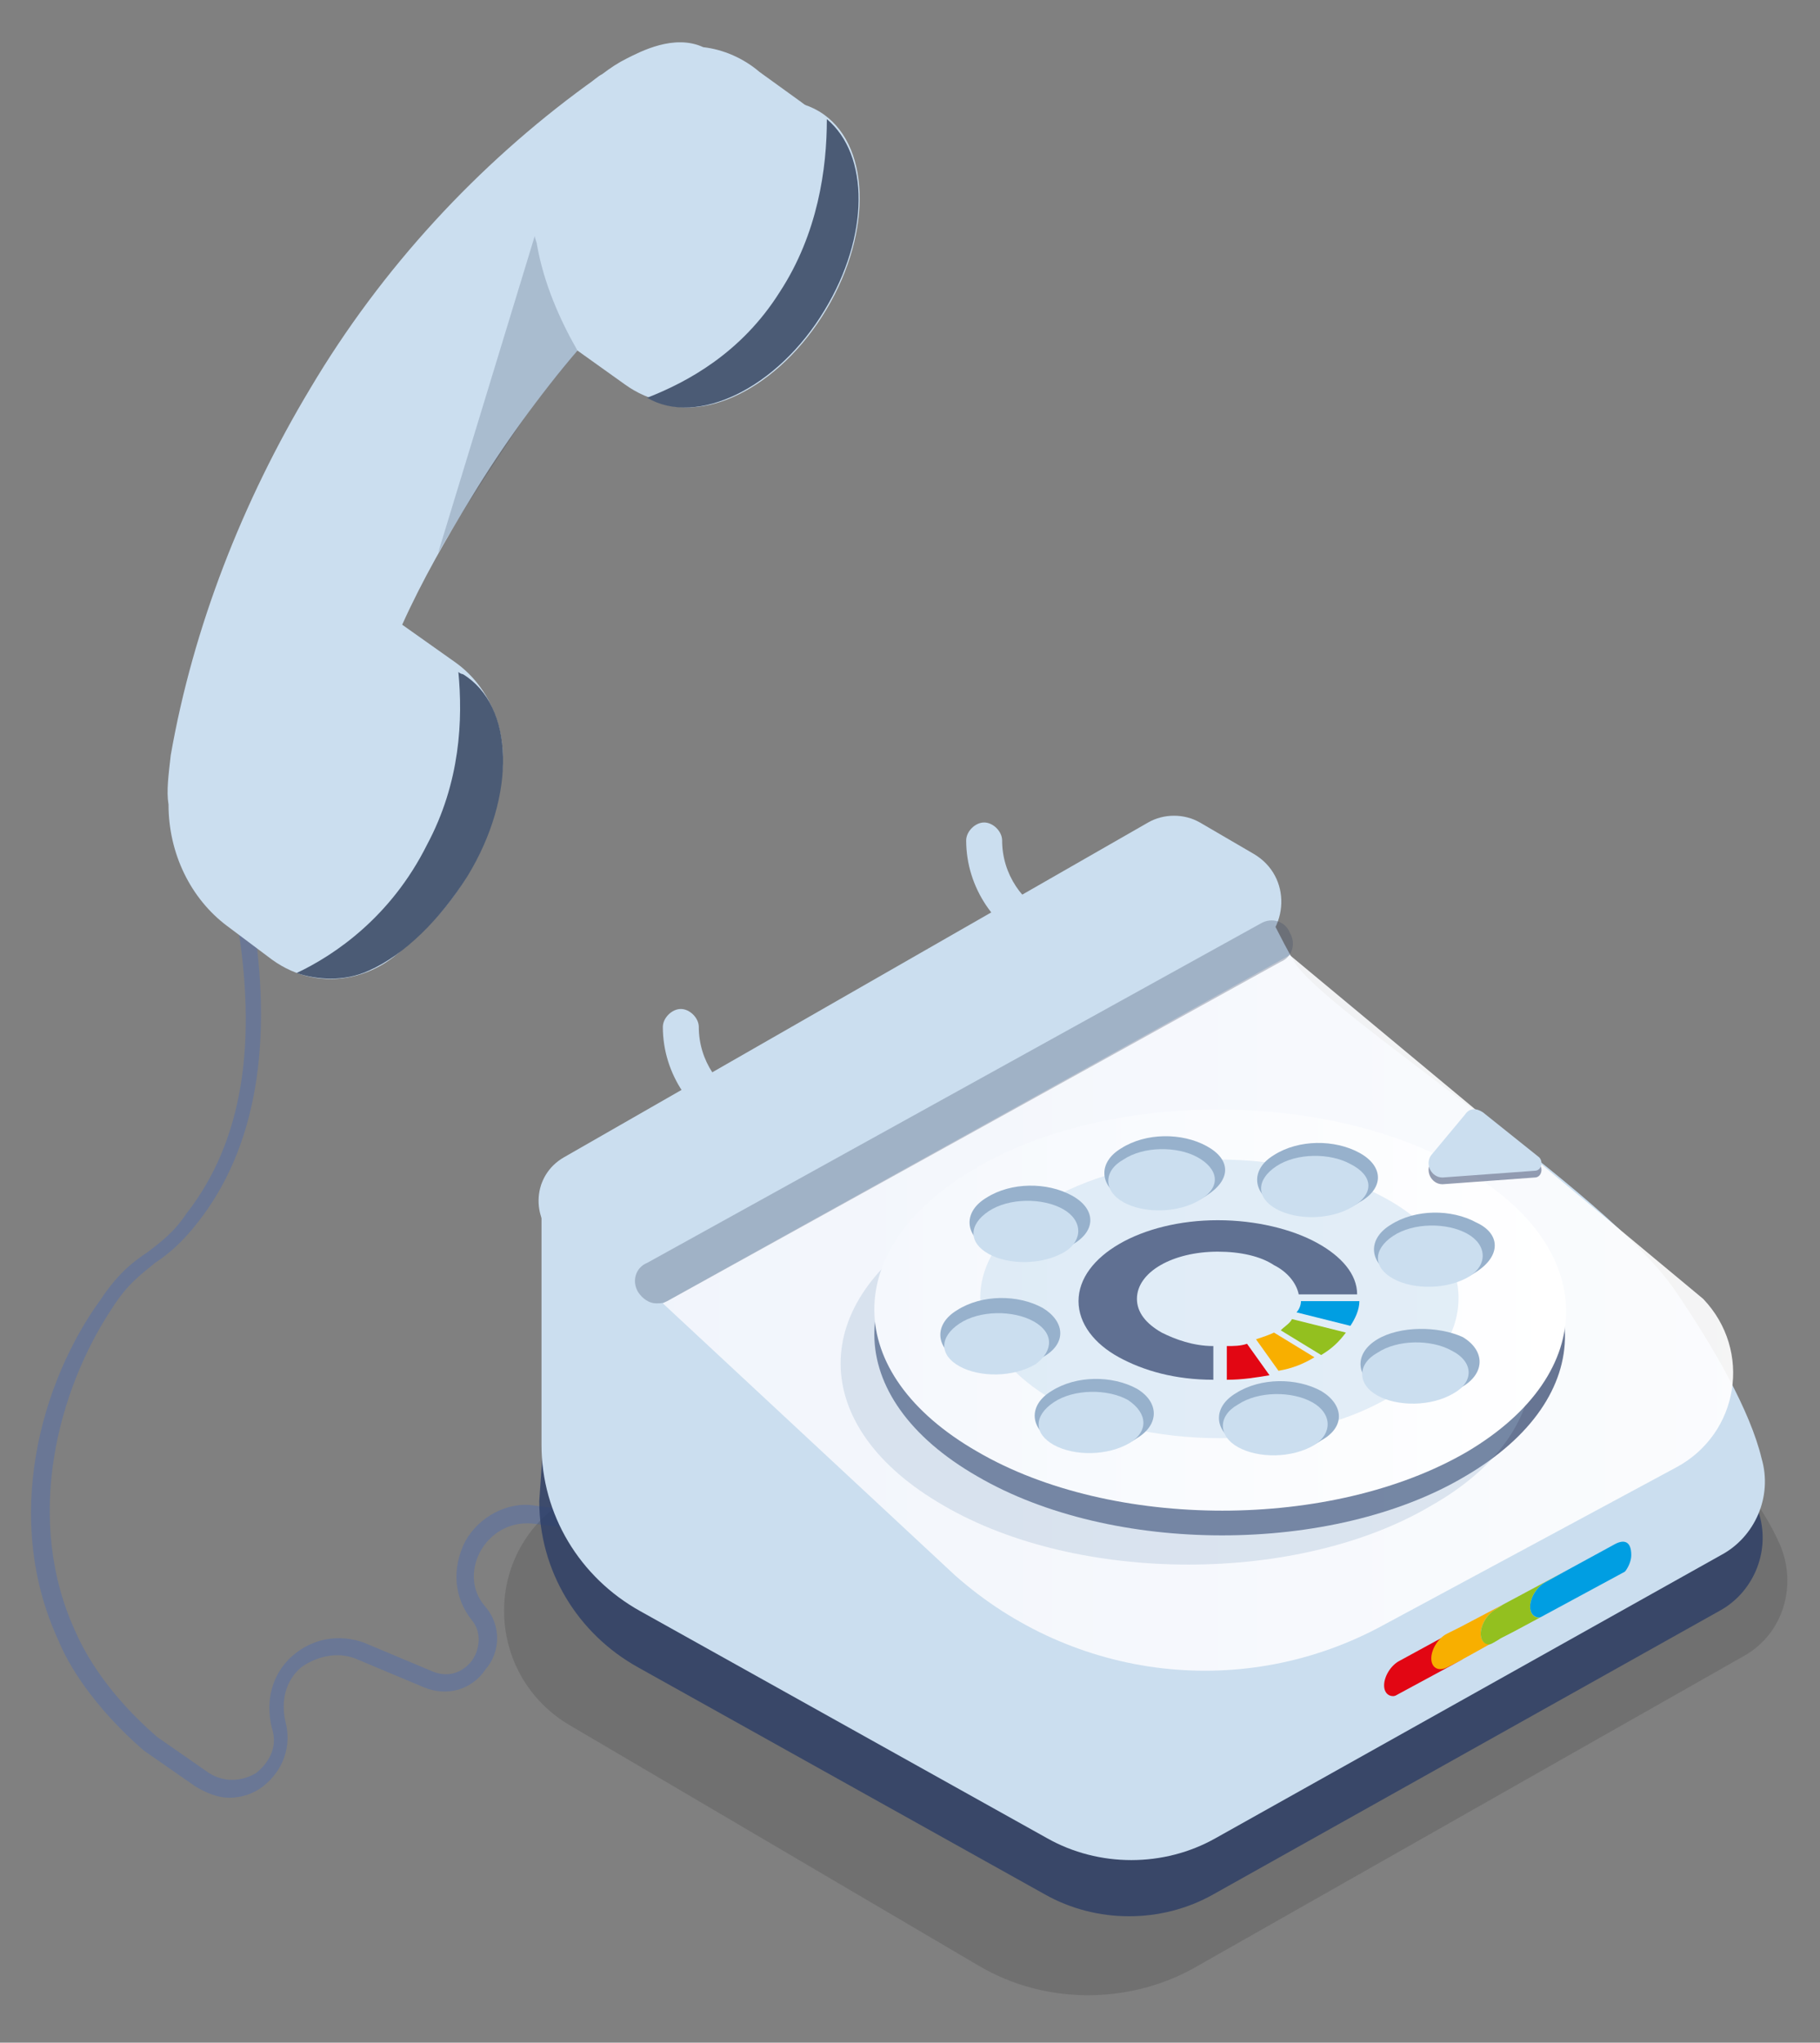 <?xml version="1.0" encoding="utf-8"?>
<!-- Generator: Adobe Illustrator 21.1.0, SVG Export Plug-In . SVG Version: 6.00 Build 0)  -->
<svg version="1.1" id="Layer_1" xmlns="http://www.w3.org/2000/svg" xmlns:xlink="http://www.w3.org/1999/xlink" x="0px" y="0px"
	 viewBox="0 0 81 90.9" style="enable-background:new 0 0 81 90.9;" xml:space="preserve">
<rect x="0" y="0" width="81" height="90.9" fill="#808080" stroke="none"/>
<style type="text/css">
	.st0{fill:#6A7795;}
	.st1{fill:#CBDEEF;}
	.st2{opacity:0.2;fill:#243454;enable-background:new    ;}
	.st3{fill:#4B5B75;}
	.st4{fill:none;stroke:#6A7795;stroke-width:0.837;stroke-miterlimit:10;}
	.st5{opacity:0.13;fill:#0F0F0F;enable-background:new    ;}
	.st6{opacity:0.77;fill:#2A3C67;enable-background:new    ;}
	.st7{opacity:0.92;fill:url(#SVGID_1_);enable-background:new    ;}
	.st8{enable-background:new    ;}
	.st9{opacity:0.7;fill:#2A3C67;enable-background:new    ;}
	.st10{opacity:0.3;fill:#97B1CC;enable-background:new    ;}
	.st11{fill:url(#SVGID_2_);}
	.st12{opacity:0.53;}
	.st13{fill:#97B1CC;}
	.st14{opacity:0.3;fill:#3D4B66;enable-background:new    ;}
	.st15{opacity:0.5;fill:#2A3C67;enable-background:new    ;}
	.st16{opacity:0.702;fill:#2A3C67;enable-background:new    ;}
	.st17{fill:#E20613;}
	.st18{fill:#009EE2;}
	.st19{fill:#F8AF00;}
	.st20{fill:#93C01F;}
</style>
<g id="Layer_105">
	<g>
		<path class="st0" d="M10.2,80c-0.5,0-1-0.2-1.5-0.5l-2.3-1.6C4.1,75.9,3,74,2.6,73c-2.5-5.4-0.8-11.5,1.9-15.2
			c0.8-1.2,1.5-1.7,2.1-2.1c0.5-0.4,1.1-0.8,1.7-1.7c2.5-3.2,3.2-7.6,2.2-13.3c-0.1-0.8-0.2-1.5-0.4-2.3c-0.1-0.8-0.3-1.5-0.4-2.3
			l0.8-0.1c0.1,0.7,0.2,1.5,0.3,2.2c0.1,0.8,0.3,1.5,0.4,2.3c1,5.9,0.2,10.6-2.4,13.9c-0.7,0.9-1.3,1.4-1.9,1.8
			c-0.6,0.5-1.2,0.9-1.9,2c-2.4,3.6-4,9.4-1.6,14.5c0.4,0.9,1.4,2.7,3.6,4.6l2.3,1.6c0.8,0.5,1.6,0.3,2.1,0c0.5-0.4,1-1.1,0.7-2
			c-0.3-1.2,0-2.4,0.9-3.2c0.9-0.8,2.1-1,3.2-0.6l3.1,1.3c0.8,0.3,1.4-0.1,1.7-0.5c0.3-0.4,0.5-1.2,0-1.8c-0.8-1-0.9-2.3-0.3-3.5
			c0.6-1.1,1.9-1.8,3.1-1.6l6.5,0.8l-0.1,0.8l-6.5-0.8c-1.1-0.1-1.9,0.5-2.3,1.2s-0.5,1.7,0.2,2.5s0.7,2,0,2.8
			c-0.6,0.9-1.7,1.2-2.7,0.8l-3.1-1.3c-0.8-0.3-1.7-0.1-2.4,0.4c-0.7,0.6-0.9,1.5-0.7,2.4c0.3,1.1-0.1,2.2-1,2.9
			C11.3,79.8,10.8,80,10.2,80z"/>
	</g>
	<g>
		<g>
			<path class="st1" d="M37,12l-2.3,3.6c-1.5,2.5-4.7,3.1-6.9,1.5l-2.1-1.5c-1.7,2-3.3,4.2-4.7,6.5c-1.1,1.8-2.2,3.7-3.1,5.7
				l2.4,1.7c2.2,1.6,2.7,4.8,1.3,7.1l-2.9,4.7c-1.5,2.3-4.4,3-6.6,1.4l-2-1.5C8.5,40,7.5,38,7.5,35.8c-0.1-0.6,0-1.3,0.1-2.2l0,0
				c1-5.7,3.2-11.3,6.2-16.3c3.2-5.4,7.5-10,12.3-13.5c0.3-0.2,0.5-0.4,0.7-0.5c0.4-0.3,0.7-0.5,1.1-0.7c0.6-0.3,2.1-1.1,3.4-0.5
				c0.9,0.1,1.8,0.5,2.5,1.1l1.8,1.3C37.9,6.1,38.5,9.5,37,12z M30.3,4.6L30.3,4.6L30.3,4.6z"/>
		</g>
		<ellipse transform="matrix(0.516 -0.856 0.856 0.516 -23.192 31.98)" class="st1" cx="16.7" cy="36.5" rx="7.6" ry="4.8"/>
		<ellipse transform="matrix(0.513 -0.859 0.859 0.513 6.225 33.518)" class="st1" cx="32.6" cy="11.3" rx="7.4" ry="4.8"/>
		<path class="st2" d="M23.8,10.5c0,0.1,0.1,0.3,0.1,0.4c0.3,1.7,1,3.3,1.8,4.7l0,0c-0.9,1.1-1.9,2.3-2.7,3.5
			c-1.2,1.8-2.4,3.6-3.5,5.5L23.8,10.5z"/>
		<g>
			<path class="st3" d="M36.7,13.8c2-3.3,2-6.9,0.1-8.5c0,2.2-0.4,5.1-2.1,7.7c-1.7,2.7-4.1,4-5.9,4.7l0,0
				C31,19,34.6,17.3,36.7,13.8z"/>
		</g>
		<g>
			<path class="st3" d="M20.8,39c2.2-3.6,2.1-7.6-0.2-9c0,0-0.1,0-0.2-0.1c0.2,2.1,0.1,4.9-1.4,7.7c-1.6,3.2-4.1,4.9-5.8,5.7
				c0.9,0.3,2.1,0.4,3.2-0.1C18,42.5,19.6,40.9,20.8,39z"/>
		</g>
	</g>
	<path class="st4" d="M7.3,33.2"/>
</g>
<path class="st5" d="M27.4,65.3l-2.3,1.5c-3.7,2.4-3.5,7.8,0.3,10l18.2,10.7c2.9,1.7,6.6,1.7,9.5,0.1l24.5-13.9c1.8-1,2.4-3.2,1.6-5
	s-2.3-3.8-4.5-5c-4.7-2.6-29.4-5-32.3-5.2c-2.9-0.2-5.3-0.9-8.5,1"/>
<g id="Layer_107">
	<path class="st6" d="M24.8,55.2L24,66.8c0,3.1,1.7,5.9,4.4,7.4l18.1,10.1c2.3,1.3,5.2,1.3,7.5,0l22.5-12.6c1.5-0.8,2.3-2.6,1.8-4.3
		c-0.5-2.1-1.5-4.9-3.1-7.4c-3-4.5-16.3-12.5-17.7-14.7c-1.3-2.2-1.5-3.9-4-3.4s-1.6-0.9-3.2,0"/>
	<path class="st1" d="M24.1,52.7v11.6c0,3.1,1.7,5.9,4.4,7.4l18.1,10.1c2.3,1.3,5.2,1.3,7.5,0l22.5-12.6c1.5-0.8,2.3-2.6,1.8-4.3
		c-0.5-2.1-2.1-4.9-3.8-7.4c-3-4.5-15.7-12.5-17-14.7s-1.5-3.9-4-3.4s-1.6-0.9-3.2,0"/>
	
		<linearGradient id="SVGID_1_" gradientUnits="userSpaceOnUse" x1="29.5" y1="6406.424" x2="77.135" y2="6406.424" gradientTransform="matrix(1 0 0 1 0 -6348)">
		<stop  offset="0" style="stop-color:#F5F8FD"/>
		<stop  offset="1" style="stop-color:#FFFFFF"/>
	</linearGradient>
	<path class="st7" d="M29.5,58l13,12.1c5.3,4.7,12.9,5.6,19.1,2.2l13-7c2.8-1.5,3.4-5.2,1.2-7.5L57.4,42.5L29.5,58z"/>
	<g>
		<g>
			<g class="st8">
				<g>
					<g>
						<g>
							<path class="st9" d="M65.1,53.1c-6-3.5-15.8-3.5-21.7,0c-6,3.5-6,9.1,0.1,12.6c6,3.5,15.8,3.5,21.7,0
								C71.2,62.2,71.1,56.6,65.1,53.1"/>
						</g>
					</g>
				</g>
			</g>
		</g>
		<g>
			<g class="st8">
				<g>
					<g>
						<g>
							<path class="st10" d="M63.6,54.4c-6-3.5-15.8-3.5-21.7,0c-6,3.5-6,9.1,0.1,12.6c6,3.5,15.8,3.5,21.7,0
								C69.7,63.6,69.7,57.9,63.6,54.4"/>
						</g>
					</g>
				</g>
			</g>
		</g>
		<g>
			<g class="st8">
				<g>
					<g>
						<g>
							
								<linearGradient id="SVGID_2_" gradientUnits="userSpaceOnUse" x1="38.912" y1="6406.3" x2="69.665" y2="6406.3" gradientTransform="matrix(1 0 0 1 0 -6348)">
								<stop  offset="0" style="stop-color:#F5F8FD"/>
								<stop  offset="1" style="stop-color:#FFFFFF"/>
							</linearGradient>
							<path class="st11" d="M65.1,52c-6-3.5-15.8-3.5-21.7,0c-6,3.5-6,9.1,0.1,12.6c6,3.5,15.8,3.5,21.8,0
								C71.2,61.1,71.2,55.5,65.1,52"/>
						</g>
					</g>
				</g>
				<g>
					<g>
						<g class="st12">
							<path class="st1" d="M61.8,53.4c-4.2-2.4-11-2.4-15.1,0s-4.1,6.3,0,8.8c4.2,2.4,11,2.4,15.1,0S66,55.8,61.8,53.4"/>
						</g>
					</g>
				</g>
			</g>
		</g>
		<g>
			<g>
				<g class="st8">
					<g>
						<g>
							<g>
								<g>
									<path class="st13" d="M60.5,51.3c-1.1-0.6-2.7-0.6-3.8,0.1c-1,0.6-1,1.6,0,2.2c1.1,0.6,2.8,0.6,3.8-0.1
										C61.6,52.9,61.6,51.9,60.5,51.3"/>
								</g>
							</g>
						</g>
					</g>
				</g>
			</g>
			<g>
				<g class="st8">
					<g>
						<g>
							<g>
								<g>
									<path class="st1" d="M60.1,51.8c-0.9-0.5-2.4-0.5-3.3,0.1s-0.9,1.4,0,1.9s2.4,0.5,3.4-0.1S61.1,52.3,60.1,51.8"/>
								</g>
							</g>
						</g>
					</g>
				</g>
			</g>
		</g>
		<g>
			<g>
				<g class="st8">
					<g>
						<g>
							<g>
								<g>
									<path class="st13" d="M65.7,54.4c-1.1-0.6-2.7-0.6-3.8,0.1c-1,0.6-1,1.6,0,2.2c1.1,0.6,2.8,0.6,3.8-0.1
										C66.8,55.9,66.8,54.9,65.7,54.4"/>
								</g>
							</g>
						</g>
					</g>
				</g>
			</g>
			<g>
				<g class="st8">
					<g>
						<g>
							<g>
								<g>
									<path class="st1" d="M65.3,54.9c-0.9-0.5-2.4-0.5-3.3,0.1s-0.9,1.4,0,1.9s2.4,0.5,3.4-0.1C66.2,56.3,66.2,55.4,65.3,54.9"
										/>
								</g>
							</g>
						</g>
					</g>
				</g>
			</g>
		</g>
		<g>
			<g>
				<g class="st8">
					<g>
						<g>
							<g>
								<g>
									<path class="st13" d="M65.1,59.5C64,59,62.3,59,61.3,59.6s-1,1.6,0,2.2c1.1,0.6,2.8,0.6,3.8-0.1
										C66.1,61.1,66.1,60.1,65.1,59.5"/>
								</g>
							</g>
						</g>
					</g>
				</g>
			</g>
			<g>
				<g class="st8">
					<g>
						<g>
							<g>
								<g>
									<path class="st1" d="M64.6,60.1c-0.9-0.5-2.4-0.5-3.3,0.1c-0.9,0.5-0.9,1.4,0,1.9s2.4,0.5,3.4-0.1
										C65.6,61.5,65.6,60.6,64.6,60.1"/>
								</g>
							</g>
						</g>
					</g>
				</g>
			</g>
		</g>
		<g>
			<g>
				<g class="st8">
					<g>
						<g>
							<g>
								<g>
									<path class="st13" d="M58.8,61.9c-1.1-0.6-2.7-0.6-3.8,0.1c-1,0.6-1,1.6,0,2.2c1.1,0.6,2.8,0.6,3.8-0.1
										C59.9,63.5,59.8,62.5,58.8,61.9"/>
								</g>
							</g>
						</g>
					</g>
				</g>
			</g>
			<g>
				<g class="st8">
					<g>
						<g>
							<g>
								<g>
									<path class="st1" d="M58.4,62.4c-0.9-0.5-2.4-0.5-3.3,0.1c-0.9,0.5-0.9,1.4,0,1.9s2.4,0.5,3.4-0.1
										C59.3,63.8,59.3,62.9,58.4,62.4"/>
								</g>
							</g>
						</g>
					</g>
				</g>
			</g>
		</g>
		<g>
			<g>
				<g class="st8">
					<g>
						<g>
							<g>
								<g>
									<path class="st13" d="M50.6,61.8c-1.1-0.6-2.7-0.6-3.8,0.1c-1,0.6-1,1.6,0,2.2c1.1,0.6,2.8,0.6,3.8-0.1
										C51.6,63.4,51.6,62.4,50.6,61.8"/>
								</g>
							</g>
						</g>
					</g>
				</g>
			</g>
			<g>
				<g class="st8">
					<g>
						<g>
							<g>
								<g>
									<path class="st1" d="M50.2,62.3c-0.9-0.5-2.4-0.5-3.3,0.1s-0.9,1.4,0,1.9c0.9,0.5,2.4,0.5,3.4-0.1
										C51.1,63.7,51.1,62.9,50.2,62.3"/>
								</g>
							</g>
						</g>
					</g>
				</g>
			</g>
		</g>
		<g>
			<g>
				<g class="st8">
					<g>
						<g>
							<g>
								<path class="st13" d="M46.4,58.2c-1.1-0.6-2.7-0.6-3.8,0.1c-1,0.6-1,1.6,0,2.2c1.1,0.6,2.8,0.6,3.8-0.1
									C47.5,59.8,47.4,58.8,46.4,58.2"/>
							</g>
						</g>
					</g>
				</g>
			</g>
			<g>
				<g class="st8">
					<g>
						<g>
							<g>
								<path class="st1" d="M46,58.8c-0.9-0.5-2.4-0.5-3.3,0.1s-0.9,1.4,0,1.9s2.4,0.5,3.4-0.1C46.9,60.1,46.9,59.3,46,58.8"/>
							</g>
						</g>
					</g>
				</g>
			</g>
		</g>
		<g>
			<g>
				<g class="st8">
					<g>
						<g>
							<g>
								<path class="st13" d="M47.7,53.2c-1.1-0.6-2.7-0.6-3.8,0.1c-1,0.6-1,1.6,0,2.2c1.1,0.6,2.8,0.6,3.8-0.1
									C48.8,54.8,48.8,53.8,47.7,53.2"/>
							</g>
						</g>
					</g>
				</g>
			</g>
			<g>
				<g class="st8">
					<g>
						<g>
							<g>
								<path class="st1" d="M47.3,53.8c-0.9-0.5-2.4-0.5-3.3,0.1s-0.9,1.4,0,1.9s2.4,0.5,3.4-0.1C48.2,55.2,48.2,54.3,47.3,53.8"/>
							</g>
						</g>
					</g>
				</g>
			</g>
		</g>
		<g>
			<g>
				<g class="st8">
					<g>
						<g>
							<g>
								<path class="st13" d="M53.7,51c-1.1-0.6-2.7-0.6-3.8,0.1c-1,0.6-1,1.6,0,2.2c1.1,0.6,2.8,0.6,3.8-0.1
									C54.8,52.5,54.8,51.6,53.7,51"/>
							</g>
						</g>
					</g>
				</g>
			</g>
			<g>
				<g class="st8">
					<g>
						<g>
							<g>
								<path class="st1" d="M53.3,51.5C52.4,51,50.9,51,50,51.6c-0.9,0.5-0.9,1.4,0,1.9s2.4,0.5,3.4-0.1S54.2,52,53.3,51.5"/>
							</g>
						</g>
					</g>
				</g>
			</g>
		</g>
	</g>
	<g>
		<path class="st1" d="M24.8,55.2l3.2,2.5l27.7-15.3c1.7-1,1.8-3.4,0.1-4.4l-2.4-1.4c-0.7-0.4-1.6-0.4-2.3,0l-26,14.9
			C23.7,52.3,23.6,54.2,24.8,55.2z"/>
	</g>
	<path class="st14" d="M29.2,58c-0.3,0-0.6-0.2-0.8-0.5c-0.3-0.5-0.1-1.1,0.4-1.3l27.3-15.1c0.5-0.3,1.1-0.1,1.3,0.4
		c0.3,0.5,0.1,1.1-0.4,1.3L29.7,57.9C29.5,58,29.4,58,29.2,58z"/>
	<g>
		<path class="st1" d="M34.7,50.9c-0.7,0-1.4-0.1-2-0.4c-1.9-0.8-3.2-2.7-3.2-4.8c0-0.4,0.4-0.8,0.8-0.8s0.8,0.4,0.8,0.8
			c0,1.5,0.9,2.8,2.2,3.4c1.4,0.6,3.2,0.2,4.3-1.1c0.3-0.3,0.8-0.4,1.1-0.1c0.3,0.3,0.4,0.8,0.1,1.1C37.7,50.2,36.2,50.9,34.7,50.9z
			"/>
	</g>
	<g>
		<path class="st1" d="M48.2,42.6c-0.7,0-1.4-0.1-2-0.4c-1.9-0.8-3.2-2.7-3.2-4.8c0-0.4,0.4-0.8,0.8-0.8s0.8,0.4,0.8,0.8
			c0,1.5,0.9,2.8,2.2,3.4c1.4,0.6,3.2,0.2,4.3-1.1c0.3-0.3,0.8-0.4,1.1-0.1c0.3,0.3,0.4,0.8,0.1,1.1C51.2,41.9,49.7,42.6,48.2,42.6z
			"/>
	</g>
	<path class="st15" d="M66,49.8c-0.3-0.2-0.6-0.2-0.8,0.1l-1.5,1.8c-0.3,0.4,0,1,0.5,1l4.1-0.3c0.3,0,0.4-0.4,0.2-0.6L66,49.8z"/>
	<path class="st1" d="M66,49.5c-0.3-0.2-0.6-0.2-0.8,0.1l-1.5,1.8c-0.3,0.4,0,1,0.5,1l4.1-0.3c0.3,0,0.4-0.4,0.2-0.6L66,49.5z"/>
</g>
<g id="Layer_108">
	<g>
		<g>
			<g class="st8">
				<g>
					<g>
						<g>
							<g>
								<g>
									<path class="st16" d="M58.6,55.3c-1.1-0.6-2.7-1-4.4-1c-3.4,0-6.2,1.6-6.2,3.6c0,1,0.7,1.9,1.8,2.5s2.5,1,4.2,1v-1.5
										c-0.9,0-1.7-0.3-2.3-0.6c-0.7-0.4-1.1-0.9-1.1-1.5c0-1.2,1.6-2.1,3.6-2.1c1,0,1.9,0.2,2.5,0.6c0.6,0.3,1,0.8,1.1,1.3h2.6
										C60.4,56.7,59.7,55.9,58.6,55.3"/>
									<path class="st17" d="M55.5,59.8c-0.3,0.1-0.6,0.1-0.9,0.1v1.5c0.7,0,1.3-0.1,1.9-0.2L55.5,59.8"/>
									<path class="st18" d="M60.5,57.9h-2.6c0,0.2-0.1,0.4-0.2,0.5l2.4,0.6C60.3,58.7,60.5,58.3,60.5,57.9"/>
									<path class="st19" d="M58.5,60.4l-1.8-1.1c-0.2,0.1-0.5,0.2-0.8,0.3l1,1.4C57.5,60.9,58,60.7,58.5,60.4"/>
									<path class="st20" d="M59.9,59.3l-2.4-0.6c-0.1,0.2-0.3,0.3-0.5,0.5l1.8,1.1C59.3,60,59.6,59.7,59.9,59.3"/>
								</g>
							</g>
						</g>
					</g>
				</g>
			</g>
		</g>
	</g>
</g>
<path class="st17" d="M64.5,72.7l-2.2,1.2c-0.4,0.2-0.7,0.7-0.7,1.1s0.3,0.6,0.7,0.4l2.8-1.5L64.5,72.7z"/>
<path class="st19" d="M66.6,71.6l0.3-0.2l-1.9,1l-0.6,0.3c-0.4,0.2-0.7,0.7-0.7,1.1s0.3,0.6,0.7,0.4l0.6-0.3l1.6-0.9
	c-0.4,0.3-0.7,0.1-0.7-0.3S66.2,71.8,66.6,71.6z"/>
<path class="st20" d="M68.1,71.5c0-0.4,0.3-0.9,0.7-1.1l0.9-0.5l-2.8,1.5l-0.3,0.2l0,0c-0.4,0.2-0.7,0.7-0.7,1.1s0.3,0.6,0.6,0.4
	l0.3-0.2l0.6-0.3l1.9-1l-0.6,0.3C68.4,72.1,68.1,71.9,68.1,71.5z"/>
<path class="st18" d="M71.9,68.7l-2.2,1.2l-0.9,0.5l0,0c-0.4,0.2-0.7,0.7-0.7,1.1s0.3,0.6,0.7,0.4l0.6-0.3l2.5-1.3l0,0
	c0.4-0.2,0.7-0.7,0.7-1.1C72.6,68.6,72.3,68.5,71.9,68.7z"/>
<polygon class="st1" points="61.1,76 61.2,76.6 73.5,70.1 73.5,69.3 "/>
</svg>
